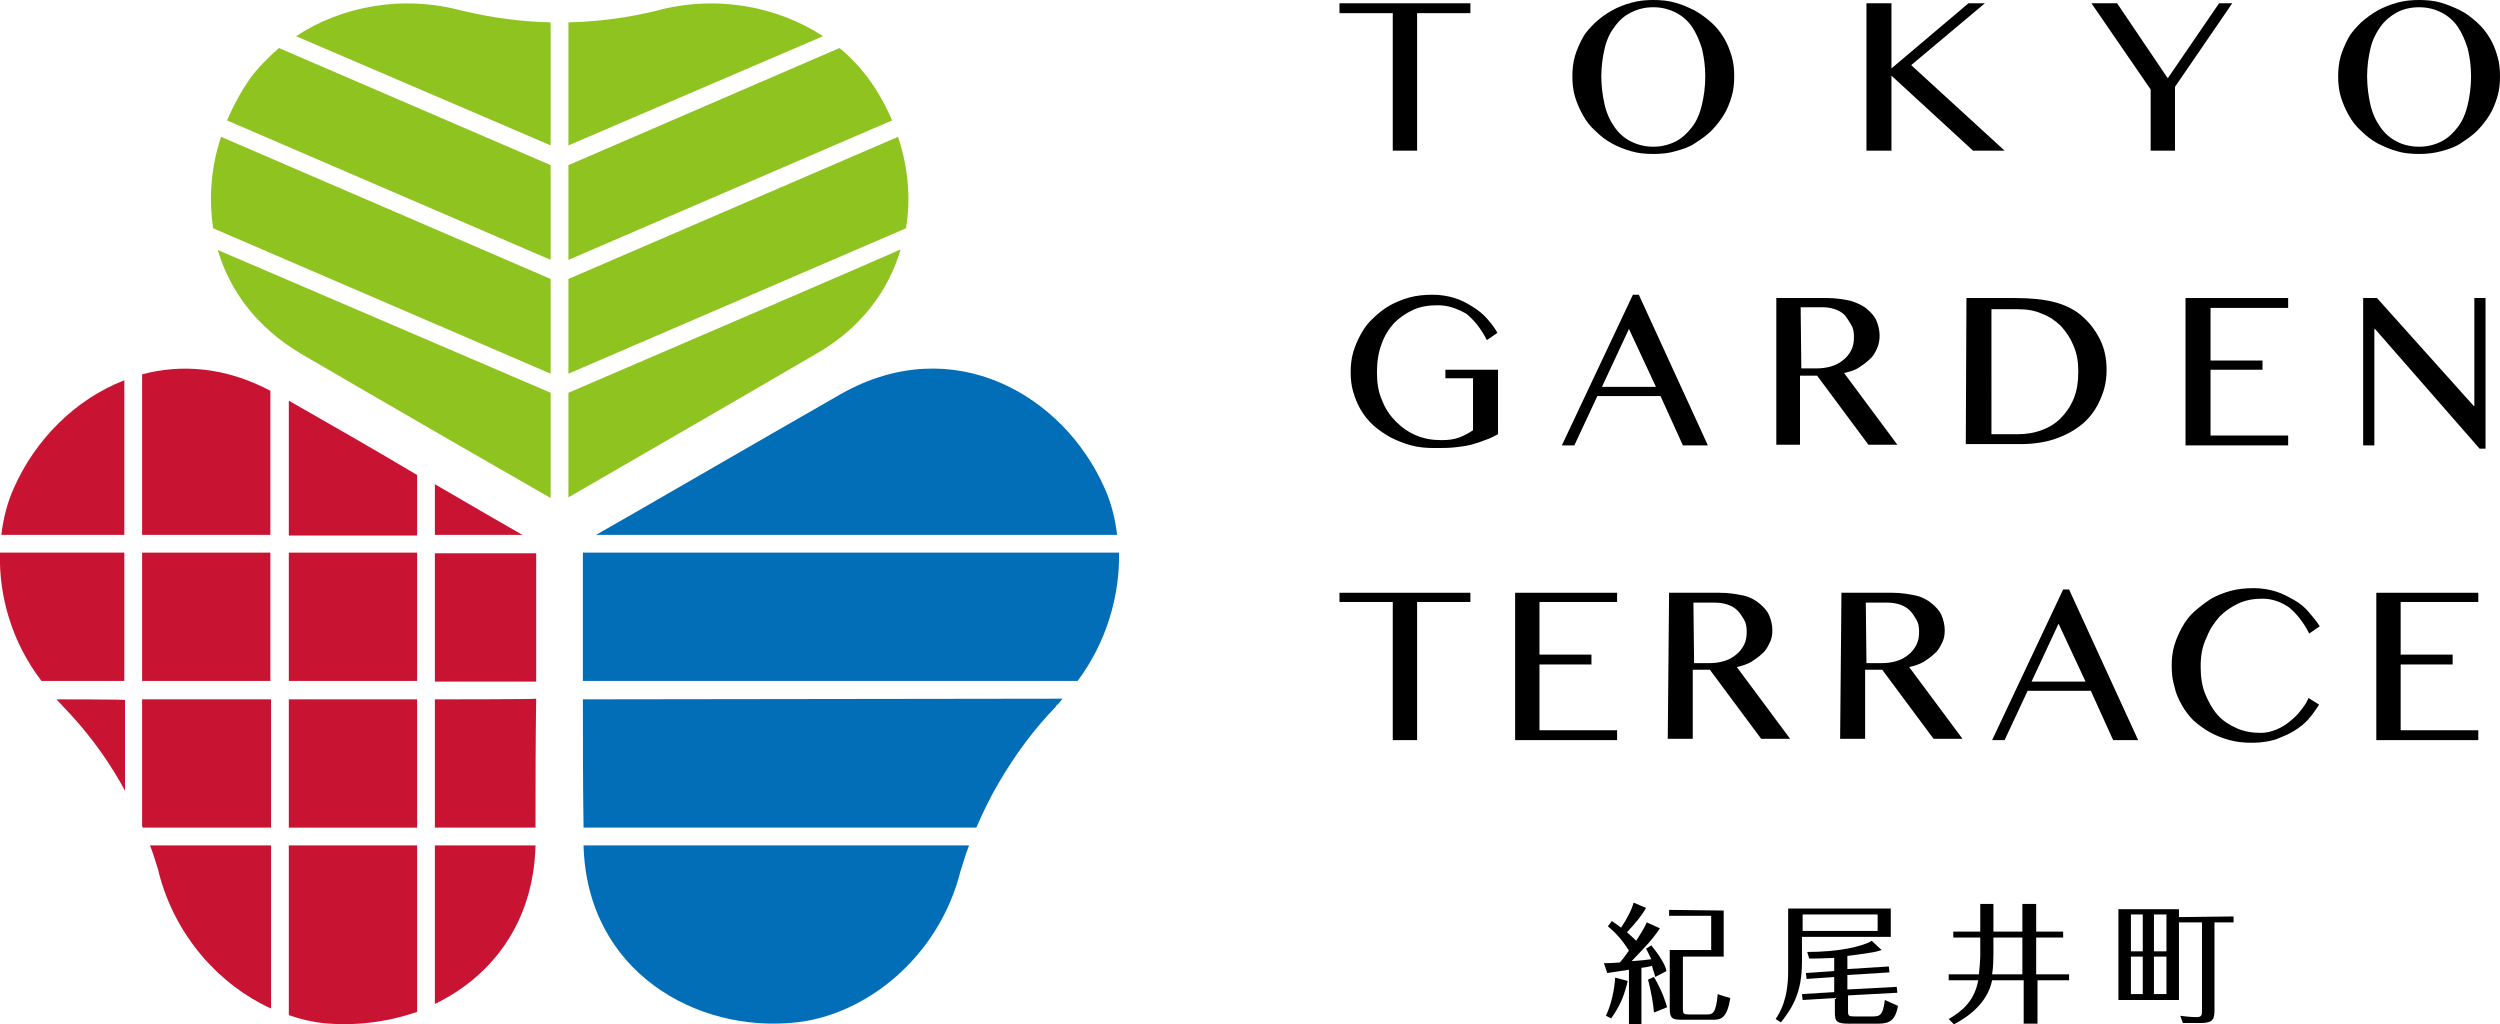 <?xml version="1.0" encoding="utf-8"?>
<!-- Generator: Adobe Illustrator 27.1.1, SVG Export Plug-In . SVG Version: 6.00 Build 0)  -->
<svg version="1.1" id="_レイヤー_2" xmlns="http://www.w3.org/2000/svg" xmlns:xlink="http://www.w3.org/1999/xlink" x="0px"
	 y="0px" viewBox="0 0 380 155.7" style="enable-background:new 0 0 380 155.7;" xml:space="preserve">
<style type="text/css">
	.st0{fill:#036EB8;}
	.st1{fill:#8FC31F;}
	.st2{fill:#C81432;}
</style>
<g id="_レイヤー_1-2">
	<g>
		<path class="st0" d="M88.6,106.3c0,6.4,0,13.2,0.1,19.5h59.7c1-2.3,2.1-4.6,3.4-6.8c2.5-4.3,5.4-8.2,8.7-11.6l0-0.1
			c0.4-0.3,0.7-0.7,1-1.1L88.6,106.3L88.6,106.3z"/>
		<path class="st0" d="M170.1,84H88.6c0,3,0,10.6,0,19.5h75.2C168.2,97.6,170.2,90.6,170.1,84C170.1,84,170.1,84,170.1,84z"/>
		<path class="st0" d="M88.7,128.5c0.5,19.2,17.2,28.6,32.4,26.9c10.6-1.2,21.6-9.9,24.9-23c0.4-1.3,0.8-2.6,1.3-3.9L88.7,128.5
			L88.7,128.5z"/>
		<path class="st0" d="M169.8,81.3c-0.3-2.5-0.9-4.9-1.9-7.1c-6.2-14.1-23-24-40.1-14.3c-13.8,7.9-31.2,18-37.2,21.4H169.8z"/>
		<path class="st1" d="M86.4,39.5l49.2-21.2c-1-2.3-2.2-4.5-3.7-6.5c-1.2-1.6-2.6-3.1-4.3-4.5L86.4,25.1L86.4,39.5L86.4,39.5z"/>
		<path class="st1" d="M83.7,22.1V3.4c-4.5-0.1-8.9-0.7-13.1-1.7l-0.1,0C61.2-0.9,51.8,1,45,5.5C45,5.5,83.7,22.1,83.7,22.1z"/>
		<path class="st1" d="M86.4,22.1l38.7-16.6c-6.9-4.5-16.2-6.4-25.6-3.8c-4.2,1-8.6,1.6-13.1,1.7L86.4,22.1L86.4,22.1z"/>
		<path class="st1" d="M86.4,56.8l51.3-22.1c0.8-4.6,0.3-9.4-1.2-13.9L86.4,42.4L86.4,56.8L86.4,56.8z"/>
		<path class="st1" d="M86.4,59.7v15.9c5-2.9,23.4-13.5,37.8-21.9c6.9-4,10.9-9.7,12.7-15.8C136.9,38,86.4,59.7,86.4,59.7z"/>
		<path class="st1" d="M83.7,59.7L33.1,38c1.8,6.1,5.8,11.7,12.7,15.8c14.4,8.4,32.8,19,37.9,21.9L83.7,59.7L83.7,59.7z"/>
		<path class="st1" d="M83.7,42.4L33.6,20.8c-1.5,4.5-1.9,9.2-1.2,13.9l51.3,22.1C83.7,56.8,83.7,42.4,83.7,42.4z"/>
		<path class="st1" d="M34.5,18.3l49.2,21.2V25.1L42.4,7.3c-1.6,1.4-3.1,2.9-4.3,4.5C36.7,13.8,35.5,16,34.5,18.3
			C34.5,18.3,34.5,18.3,34.5,18.3z"/>
		<polygon class="st2" points="41.2,106.3 21.6,106.3 21.6,125.6 21.7,125.8 41.2,125.8 		"/>
		<rect x="21.6" y="84" class="st2" width="19.5" height="19.5"/>
		<path class="st2" d="M18.9,84H0c-0.2,6.6,1.8,13.6,6.3,19.5h12.6C18.9,103.6,18.9,84,18.9,84z"/>
		<path class="st2" d="M66.1,106.3v19.5h15.3c0-6.3,0-13.2,0.1-19.6C81.5,106.3,66.1,106.3,66.1,106.3z"/>
		<path class="st2" d="M8.6,106.3c0.3,0.4,0.7,0.7,1,1.1c3.3,3.4,6.3,7.3,8.8,11.7c0.2,0.4,0.4,0.7,0.6,1.1v-13.8
			C18.9,106.3,8.6,106.3,8.6,106.3z"/>
		<path class="st2" d="M66.1,103.6h15.4c0-9,0-16.5,0-19.5H66.1L66.1,103.6L66.1,103.6z"/>
		<rect x="43.9" y="84" class="st2" width="19.5" height="19.5"/>
		<path class="st2" d="M66.1,81.3h13.3c-2.6-1.5-7.5-4.3-13.3-7.7V81.3z"/>
		<path class="st2" d="M63.4,128.5H43.9v25.8c1.7,0.6,3.4,1,5.1,1.2c4.8,0.5,9.8-0.1,14.4-1.7C63.4,153.7,63.4,128.5,63.4,128.5z"/>
		<path class="st2" d="M66.1,128.5v24.1c8.5-4.1,15-12.2,15.3-24.1H66.1z"/>
		<path class="st2" d="M41.2,128.5H22.8c0.5,1.3,0.9,2.6,1.3,3.9l0,0.1c2.5,9.9,9.4,17.3,17.1,20.8L41.2,128.5L41.2,128.5z"/>
		<path class="st2" d="M18.9,81.3V57.8c-7.5,2.9-13.6,9.1-16.8,16.4c-1,2.2-1.6,4.6-1.9,7.1H18.9z"/>
		<rect x="43.9" y="106.3" class="st2" width="19.5" height="19.5"/>
		<path class="st2" d="M43.9,60.9v20.5h19.5v-9.2C57.2,68.5,50.2,64.5,43.9,60.9C43.9,60.9,43.9,60.9,43.9,60.9z"/>
		<path class="st2" d="M21.6,81.3h19.5V59.4c-6.8-3.6-13.5-4.1-19.5-2.5V81.3z"/>
		<polygon points="223.5,0.5 223.5,2 215.4,2 215.4,22.9 211.7,22.9 211.7,2 203.6,2 203.6,0.5 		"/>
		<path d="M251.3,23.4c-1.2,0-2.3-0.1-3.3-0.4c-1.1-0.3-2.1-0.7-3-1.2c-0.9-0.5-1.7-1.1-2.5-1.9c-0.8-0.7-1.4-1.5-1.9-2.4
			s-0.9-1.8-1.2-2.8c-0.3-1-0.4-2.1-0.4-3.1s0.1-2.1,0.4-3.1s0.7-1.9,1.2-2.8s1.2-1.6,1.9-2.3c0.8-0.7,1.6-1.3,2.5-1.8
			c0.9-0.5,1.9-0.9,3-1.2c1.1-0.3,2.2-0.4,3.3-0.4s2.3,0.1,3.3,0.4c1.1,0.3,2,0.7,3,1.2c0.9,0.5,1.7,1.1,2.5,1.8s1.4,1.5,1.9,2.3
			s0.9,1.8,1.2,2.8c0.3,1,0.4,2,0.4,3.1s-0.1,2.1-0.4,3.1c-0.3,1-0.7,2-1.2,2.8s-1.2,1.7-1.9,2.4s-1.6,1.3-2.5,1.9s-1.9,0.9-3,1.2
			C253.6,23.3,252.5,23.4,251.3,23.4L251.3,23.4z M251.3,22.3c1.3,0,2.4-0.3,3.4-0.8c1-0.5,1.8-1.3,2.5-2.2s1.2-2.1,1.5-3.4
			s0.5-2.7,0.5-4.3s-0.2-2.9-0.5-4.2c-0.4-1.3-0.9-2.4-1.5-3.3s-1.5-1.7-2.5-2.2c-1-0.5-2.1-0.8-3.4-0.8s-2.4,0.3-3.4,0.8
			s-1.8,1.2-2.5,2.2c-0.7,0.9-1.2,2-1.5,3.3s-0.5,2.7-0.5,4.2s0.2,3,0.5,4.3s0.8,2.4,1.5,3.4c0.7,1,1.5,1.7,2.5,2.2
			C248.9,22,250,22.3,251.3,22.3L251.3,22.3z"/>
		<polygon points="283.7,0.5 287.5,0.5 287.5,10.4 299.2,0.5 301.7,0.5 290.5,9.9 304.7,22.9 299.9,22.9 287.5,11.5 287.5,22.9 
			283.7,22.9 		"/>
		<polygon points="321.8,0.5 329.5,11.9 337.3,0.5 339.3,0.5 330.6,13.2 330.6,22.9 326.9,22.9 326.9,13.6 317.9,0.5 		"/>
		<path d="M367.7,23.4c-1.2,0-2.3-0.1-3.3-0.4c-1.1-0.3-2-0.7-3-1.2c-0.9-0.5-1.7-1.1-2.5-1.9c-0.8-0.7-1.4-1.5-1.9-2.4
			s-0.9-1.8-1.2-2.8s-0.4-2.1-0.4-3.1s0.1-2.1,0.4-3.1c0.3-1,0.7-1.9,1.2-2.8s1.2-1.6,1.9-2.3c0.8-0.7,1.6-1.3,2.5-1.8
			c0.9-0.5,1.9-0.9,3-1.2s2.2-0.4,3.3-0.4s2.3,0.1,3.3,0.4s2,0.7,3,1.2s1.7,1.1,2.5,1.8s1.4,1.5,1.9,2.3s0.9,1.8,1.2,2.8
			c0.3,1,0.4,2,0.4,3.1s-0.1,2.1-0.4,3.1c-0.3,1-0.7,2-1.2,2.8s-1.2,1.7-1.9,2.4s-1.6,1.3-2.5,1.9s-1.9,0.9-3,1.2
			C369.9,23.3,368.8,23.4,367.7,23.4L367.7,23.4z M367.7,22.3c1.3,0,2.4-0.3,3.4-0.8c1-0.5,1.8-1.3,2.5-2.2s1.2-2.1,1.5-3.4
			s0.5-2.7,0.5-4.3s-0.2-2.9-0.5-4.2c-0.4-1.3-0.9-2.4-1.5-3.3s-1.5-1.7-2.5-2.2c-1-0.5-2.1-0.8-3.4-0.8s-2.5,0.3-3.4,0.8
			s-1.8,1.2-2.5,2.2s-1.2,2-1.5,3.3s-0.5,2.7-0.5,4.2s0.2,3,0.5,4.3s0.8,2.4,1.5,3.4s1.5,1.7,2.5,2.2
			C365.2,22,366.4,22.3,367.7,22.3L367.7,22.3z"/>
		<path d="M218.5,46.4c-1.4,0-2.6,0.2-3.7,0.7s-2.1,1.2-2.9,2c-0.8,0.9-1.5,2-1.9,3.2c-0.5,1.3-0.7,2.7-0.7,4.3s0.2,3,0.8,4.3
			c0.5,1.3,1.2,2.3,2.1,3.2c0.9,0.9,1.9,1.6,3.1,2.1c1.2,0.5,2.4,0.7,3.8,0.7c1,0,1.9-0.1,2.7-0.4s1.5-0.7,2.1-1.1v-7.9h-4.2v-1.3h8
			V66c-0.6,0.3-1.3,0.7-2,0.9c-0.7,0.3-1.4,0.5-2.1,0.7c-0.8,0.2-1.6,0.3-2.5,0.4s-2,0.1-3.1,0.1c-1.2,0-2.4-0.1-3.5-0.4
			c-1.1-0.3-2.1-0.7-3.1-1.2c-0.9-0.5-1.8-1.1-2.6-1.8s-1.4-1.5-1.9-2.3c-0.5-0.8-0.9-1.8-1.2-2.8c-0.3-1-0.4-2-0.4-3
			s0.1-2.1,0.4-3.1s0.7-1.9,1.2-2.8c0.5-0.9,1.1-1.7,1.9-2.4c0.7-0.7,1.6-1.4,2.5-1.9c0.9-0.5,1.9-0.9,3-1.2
			c1.1-0.3,2.3-0.4,3.5-0.4s2.3,0.2,3.3,0.5s1.9,0.8,2.7,1.3c0.8,0.5,1.6,1.1,2.2,1.8s1.2,1.4,1.6,2.2l-1.6,1.1
			c-0.9-1.8-2-3.1-3.1-4C221.3,46.8,220,46.4,218.5,46.4L218.5,46.4L218.5,46.4z"/>
		<path d="M249.1,44.8l10.5,22.9h-3.8l-3.4-7.5h-9.6l-3.5,7.5h-1.9l10.8-22.9H249.1L249.1,44.8z M243.5,58.8h8.2l-4.1-8.8
			L243.5,58.8L243.5,58.8z"/>
		<path d="M270,45.3h7.7c1.4,0,2.5,0.2,3.5,0.4c1,0.3,1.9,0.7,2.5,1.2s1.2,1.1,1.5,1.8s0.5,1.5,0.5,2.3c0,0.7-0.1,1.3-0.4,2
			c-0.3,0.6-0.6,1.2-1.1,1.6c-0.5,0.5-1.1,0.9-1.7,1.3s-1.4,0.6-2.2,0.8l8.1,10.9h-4.4l-7.8-10.5h-2.6v10.5H270L270,45.3L270,45.3z
			 M273.8,56h2.2c0.9,0,1.6-0.1,2.3-0.3c0.7-0.2,1.3-0.5,1.9-1c0.5-0.4,0.9-0.9,1.2-1.5s0.4-1.2,0.4-2c0-0.7-0.1-1.3-0.4-1.8
			s-0.6-1-1-1.5c-0.4-0.4-0.9-0.7-1.5-0.9c-0.6-0.2-1.2-0.3-1.9-0.3h-3.3L273.8,56L273.8,56z"/>
		<path d="M298.9,45.3h7.4c2.3,0,4.3,0.2,5.9,0.6c1.6,0.4,3,1.1,4.1,2c1.3,1.1,2.2,2.3,2.9,3.7s1,2.9,1,4.6s-0.3,3-0.9,4.4
			c-0.6,1.4-1.4,2.6-2.5,3.6c-1.1,1-2.5,1.8-4.1,2.4s-3.5,0.9-5.5,0.9h-8.4L298.9,45.3L298.9,45.3z M302.7,66h4
			c1.3,0,2.5-0.2,3.6-0.6c1.1-0.4,2.1-1,2.9-1.8c0.8-0.8,1.5-1.8,2-3c0.5-1.2,0.7-2.6,0.7-4.2c0-1.4-0.2-2.6-0.7-3.8
			c-0.5-1.2-1.1-2.1-1.9-3c-0.8-0.8-1.8-1.5-2.9-1.9c-1.1-0.5-2.3-0.7-3.7-0.7h-4L302.7,66L302.7,66z"/>
		<polygon points="347.8,45.3 347.8,46.8 336,46.8 336,54.8 343.9,54.8 343.9,56.2 336,56.2 336,66.2 347.8,66.2 347.8,67.7 
			332.2,67.7 332.2,45.3 		"/>
		<polygon points="359.2,45.3 361.3,45.3 376,61.7 376.1,61.7 376.1,45.3 377.8,45.3 377.8,68.2 376.9,68.2 361,50 360.9,50 
			360.9,67.7 359.2,67.7 		"/>
		<polygon points="223.5,90.1 223.5,91.5 215.4,91.5 215.4,112.5 211.7,112.5 211.7,91.5 203.6,91.5 203.6,90.1 		"/>
		<polygon points="245.8,90.1 245.8,91.5 234,91.5 234,99.5 241.9,99.5 241.9,101 234,101 234,111 245.8,111 245.8,112.5 
			230.3,112.5 230.3,90.1 		"/>
		<path d="M253.7,90.1h7.7c1.4,0,2.5,0.2,3.5,0.4s1.9,0.7,2.5,1.2s1.2,1.1,1.5,1.8s0.5,1.5,0.5,2.3c0,0.7-0.1,1.3-0.4,1.9
			s-0.6,1.2-1.1,1.6c-0.5,0.5-1.1,0.9-1.7,1.3c-0.7,0.4-1.4,0.6-2.2,0.8l8.1,10.9h-4.4l-7.8-10.5h-2.6v10.5h-3.8L253.7,90.1
			L253.7,90.1z M257.5,100.8h2.2c0.9,0,1.6-0.1,2.3-0.3c0.7-0.2,1.3-0.5,1.9-1c0.5-0.4,0.9-0.9,1.2-1.5s0.4-1.2,0.4-2
			c0-0.7-0.1-1.3-0.4-1.8s-0.6-1-1-1.4c-0.4-0.4-0.9-0.7-1.5-0.9s-1.2-0.3-1.9-0.3h-3.3L257.5,100.8L257.5,100.8z"/>
		<path d="M279.9,90.1h7.7c1.4,0,2.5,0.2,3.5,0.4s1.9,0.7,2.5,1.2s1.2,1.1,1.5,1.8s0.5,1.5,0.5,2.3c0,0.7-0.1,1.3-0.4,1.9
			s-0.6,1.2-1.1,1.6c-0.5,0.5-1.1,0.9-1.7,1.3c-0.7,0.4-1.4,0.6-2.2,0.8l8.1,10.9h-4.4l-7.8-10.5h-2.6v10.5h-3.8L279.9,90.1
			L279.9,90.1z M283.7,100.8h2.2c0.9,0,1.6-0.1,2.3-0.3c0.7-0.2,1.3-0.5,1.9-1c0.5-0.4,0.9-0.9,1.2-1.5s0.4-1.2,0.4-2
			c0-0.7-0.1-1.3-0.4-1.8s-0.6-1-1-1.4c-0.4-0.4-0.9-0.7-1.5-0.9c-0.6-0.2-1.2-0.3-1.9-0.3h-3.3L283.7,100.8L283.7,100.8z"/>
		<path d="M314.5,89.6l10.5,22.9h-3.8l-3.4-7.5h-9.6l-3.5,7.5h-1.9l10.8-22.9H314.5z M308.8,103.6h8.2l-4.1-8.8L308.8,103.6z"/>
		<path d="M334.5,101.3c0,1.6,0.2,3,0.7,4.2c0.5,1.2,1.1,2.3,1.9,3.2s1.8,1.5,2.9,2c1.1,0.5,2.4,0.7,3.7,0.7c0.8,0,1.5-0.2,2.3-0.5
			c0.7-0.3,1.4-0.7,2-1.2c0.6-0.5,1.2-1,1.7-1.7c0.5-0.6,0.9-1.2,1.2-1.9l1.6,1c-0.5,0.8-1,1.5-1.6,2.2c-0.6,0.7-1.4,1.3-2.2,1.8
			c-0.8,0.5-1.8,0.9-2.8,1.3c-1,0.3-2.2,0.5-3.5,0.5s-2.4-0.1-3.5-0.4c-1.1-0.3-2.1-0.7-3-1.2s-1.7-1.1-2.5-1.8
			c-0.7-0.7-1.3-1.5-1.8-2.4s-0.9-1.8-1.1-2.8c-0.3-1-0.4-2-0.4-3.1s0.1-2.1,0.4-3.1c0.3-1,0.7-1.9,1.2-2.8c0.5-0.9,1.1-1.7,1.9-2.4
			s1.6-1.3,2.5-1.9c0.9-0.5,1.9-0.9,3-1.2s2.3-0.4,3.5-0.4s2.3,0.2,3.3,0.5s1.9,0.8,2.8,1.3s1.6,1.1,2.2,1.8
			c0.6,0.7,1.2,1.4,1.7,2.2l-1.6,1.1c-0.9-1.8-2-3.1-3.1-4c-1.2-0.8-2.5-1.3-4-1.3c-1.3,0-2.5,0.2-3.6,0.7c-1.1,0.5-2.1,1.2-2.9,2
			c-0.8,0.9-1.5,1.9-2,3.2C334.7,98.3,334.5,99.8,334.5,101.3L334.5,101.3L334.5,101.3z"/>
		<polygon points="376.7,90.1 376.7,91.5 364.9,91.5 364.9,99.5 372.8,99.5 372.8,101 364.9,101 364.9,111 376.7,111 376.7,112.5 
			361.2,112.5 361.2,90.1 		"/>
		<path d="M251.4,148.5c1.3,2.2,1.8,3.9,2,4.6l-2,0.8c-0.1-1.3-0.4-3.1-0.9-5L251.4,148.5L251.4,148.5z"/>
		<path d="M262,138.4v7h-6.2v7.9c0,0.8,0.1,0.9,1,0.9h2.5c1,0,1.5,0,1.8-3.1c0.1,0.1,1.6,0.5,1.9,0.6c-0.5,3.3-1.6,3.3-2.7,3.3h-4.6
			c-1.4,0-1.9-0.1-1.9-1.7v-8.9h6.3v-5.2h-6.4v-0.9L262,138.4L262,138.4z"/>
		<path d="M271.8,138.1v9.5c0,4.3-1.2,6.2-1.9,7.3l0.8,0.5c1.9-2.4,3.2-4.7,3.2-9.2v-3.8h13.5v-4.3L271.8,138.1L271.8,138.1z
			 M285.4,141.5h-11.4V139h11.4V141.5z"/>
		<path d="M251,143.7l-0.8,0.5c0.3,0.5,0.5,1,0.8,1.6c-0.8,0.1-1.5,0.2-3,0.3c2.5-2.6,3.1-3.3,3.9-4.4l0.4-0.6l-2-0.9
			c-0.4,1-1.3,2.3-1.6,2.8c-0.2-0.2-0.6-0.6-1.4-1.3c1.6-1.7,2.3-2.7,2.6-3.2l0.3-0.5l-1.9-0.8c-0.2,0.9-1,2.5-1.9,3.8
			c-0.8-0.6-1.1-0.8-1.4-1l-0.6,0.8c0.6,0.5,1.9,1.6,3.2,3.7c-0.7,1-1.1,1.5-1.4,1.8c-1.3,0.1-1.8,0.1-2.4,0.1l0.5,1.5
			c0.1,0,2.6-0.4,3.3-0.5v8.4h1.9v-8.7c0.3,0,1.4-0.2,1.6-0.3c0.2,0.8,0.4,1.2,0.5,1.7l1.7-0.9C253.1,146.4,251.8,144.7,251,143.7
			L251,143.7L251,143.7z"/>
		<path d="M247.4,149.1l-1.9-0.5c-0.1,1.9-0.6,4.1-1.4,5.8l0.8,0.4c1.3-1.9,1.8-3,2.4-5.2L247.4,149.1L247.4,149.1L247.4,149.1z"/>
		<path d="M286.5,152c-0.3,2.3-0.7,2.5-1.9,2.5h-2.7c-0.9,0-1-0.1-1-0.8v-2.4l7.5-0.4l-0.1-0.9l-7.5,0.4v-2.2l6.4-0.4l-0.1-0.9
			l-6.3,0.4v-2c0.6-0.1,2.6-0.3,4.1-0.6c0.1,0,0.5-0.1,1.1-0.3l-1.5-1.4c-1.4,0.9-5.2,1.7-9.8,1.7l0.3,1c0.7,0,1.8,0,3.8-0.1v2
			l-4.3,0.3l0.1,0.9l4.2-0.3v2.3l-4.9,0.3l0.1,0.9l4.9-0.3v2.2c0,1.4,0.3,1.7,2.2,1.7h4.4c1.8,0,2.6-0.6,3-2.7L286.5,152L286.5,152
			L286.5,152z"/>
		<path d="M331.2,139.4v-1.2h-9.2V152h9.2v-11.8h3.5v13.4c0,0.8-0.1,1-0.9,1c-0.8,0-1.6-0.1-2.4-0.2l0.4,1.1h2.7
			c1.9,0,2.1-0.6,2.1-2v-13.3h2.9v-0.9L331.2,139.4L331.2,139.4z M325.7,151.1h-1.8v-5.7h1.8V151.1z M325.7,144.6h-1.8V139h1.8
			V144.6z M329.3,151.1h-1.9v-5.7h1.9V151.1z M329.3,144.6h-1.9V139h1.9V144.6z"/>
		<path d="M309.5,148.1v-5.6h4.1v-0.9h-4.1v-4.2h-2.1v4.2H303v-4.2h-2v4.2h-4.1v0.9h4.1v2.9c0,0.4-0.1,1.7-0.2,2.7h-4.6v0.9h4.5
			c-0.6,3.1-2.3,4.6-4.5,5.9l0.8,0.8c2.1-1.1,5.1-3.2,5.8-6.7h4.8v6.6h2.1V149h4.8v-0.9H309.5L309.5,148.1z M307.4,148.1h-4.6
			c0.2-1.1,0.2-2.7,0.2-3.1v-2.5h4.4L307.4,148.1L307.4,148.1z"/>
	</g>
</g>
</svg>
